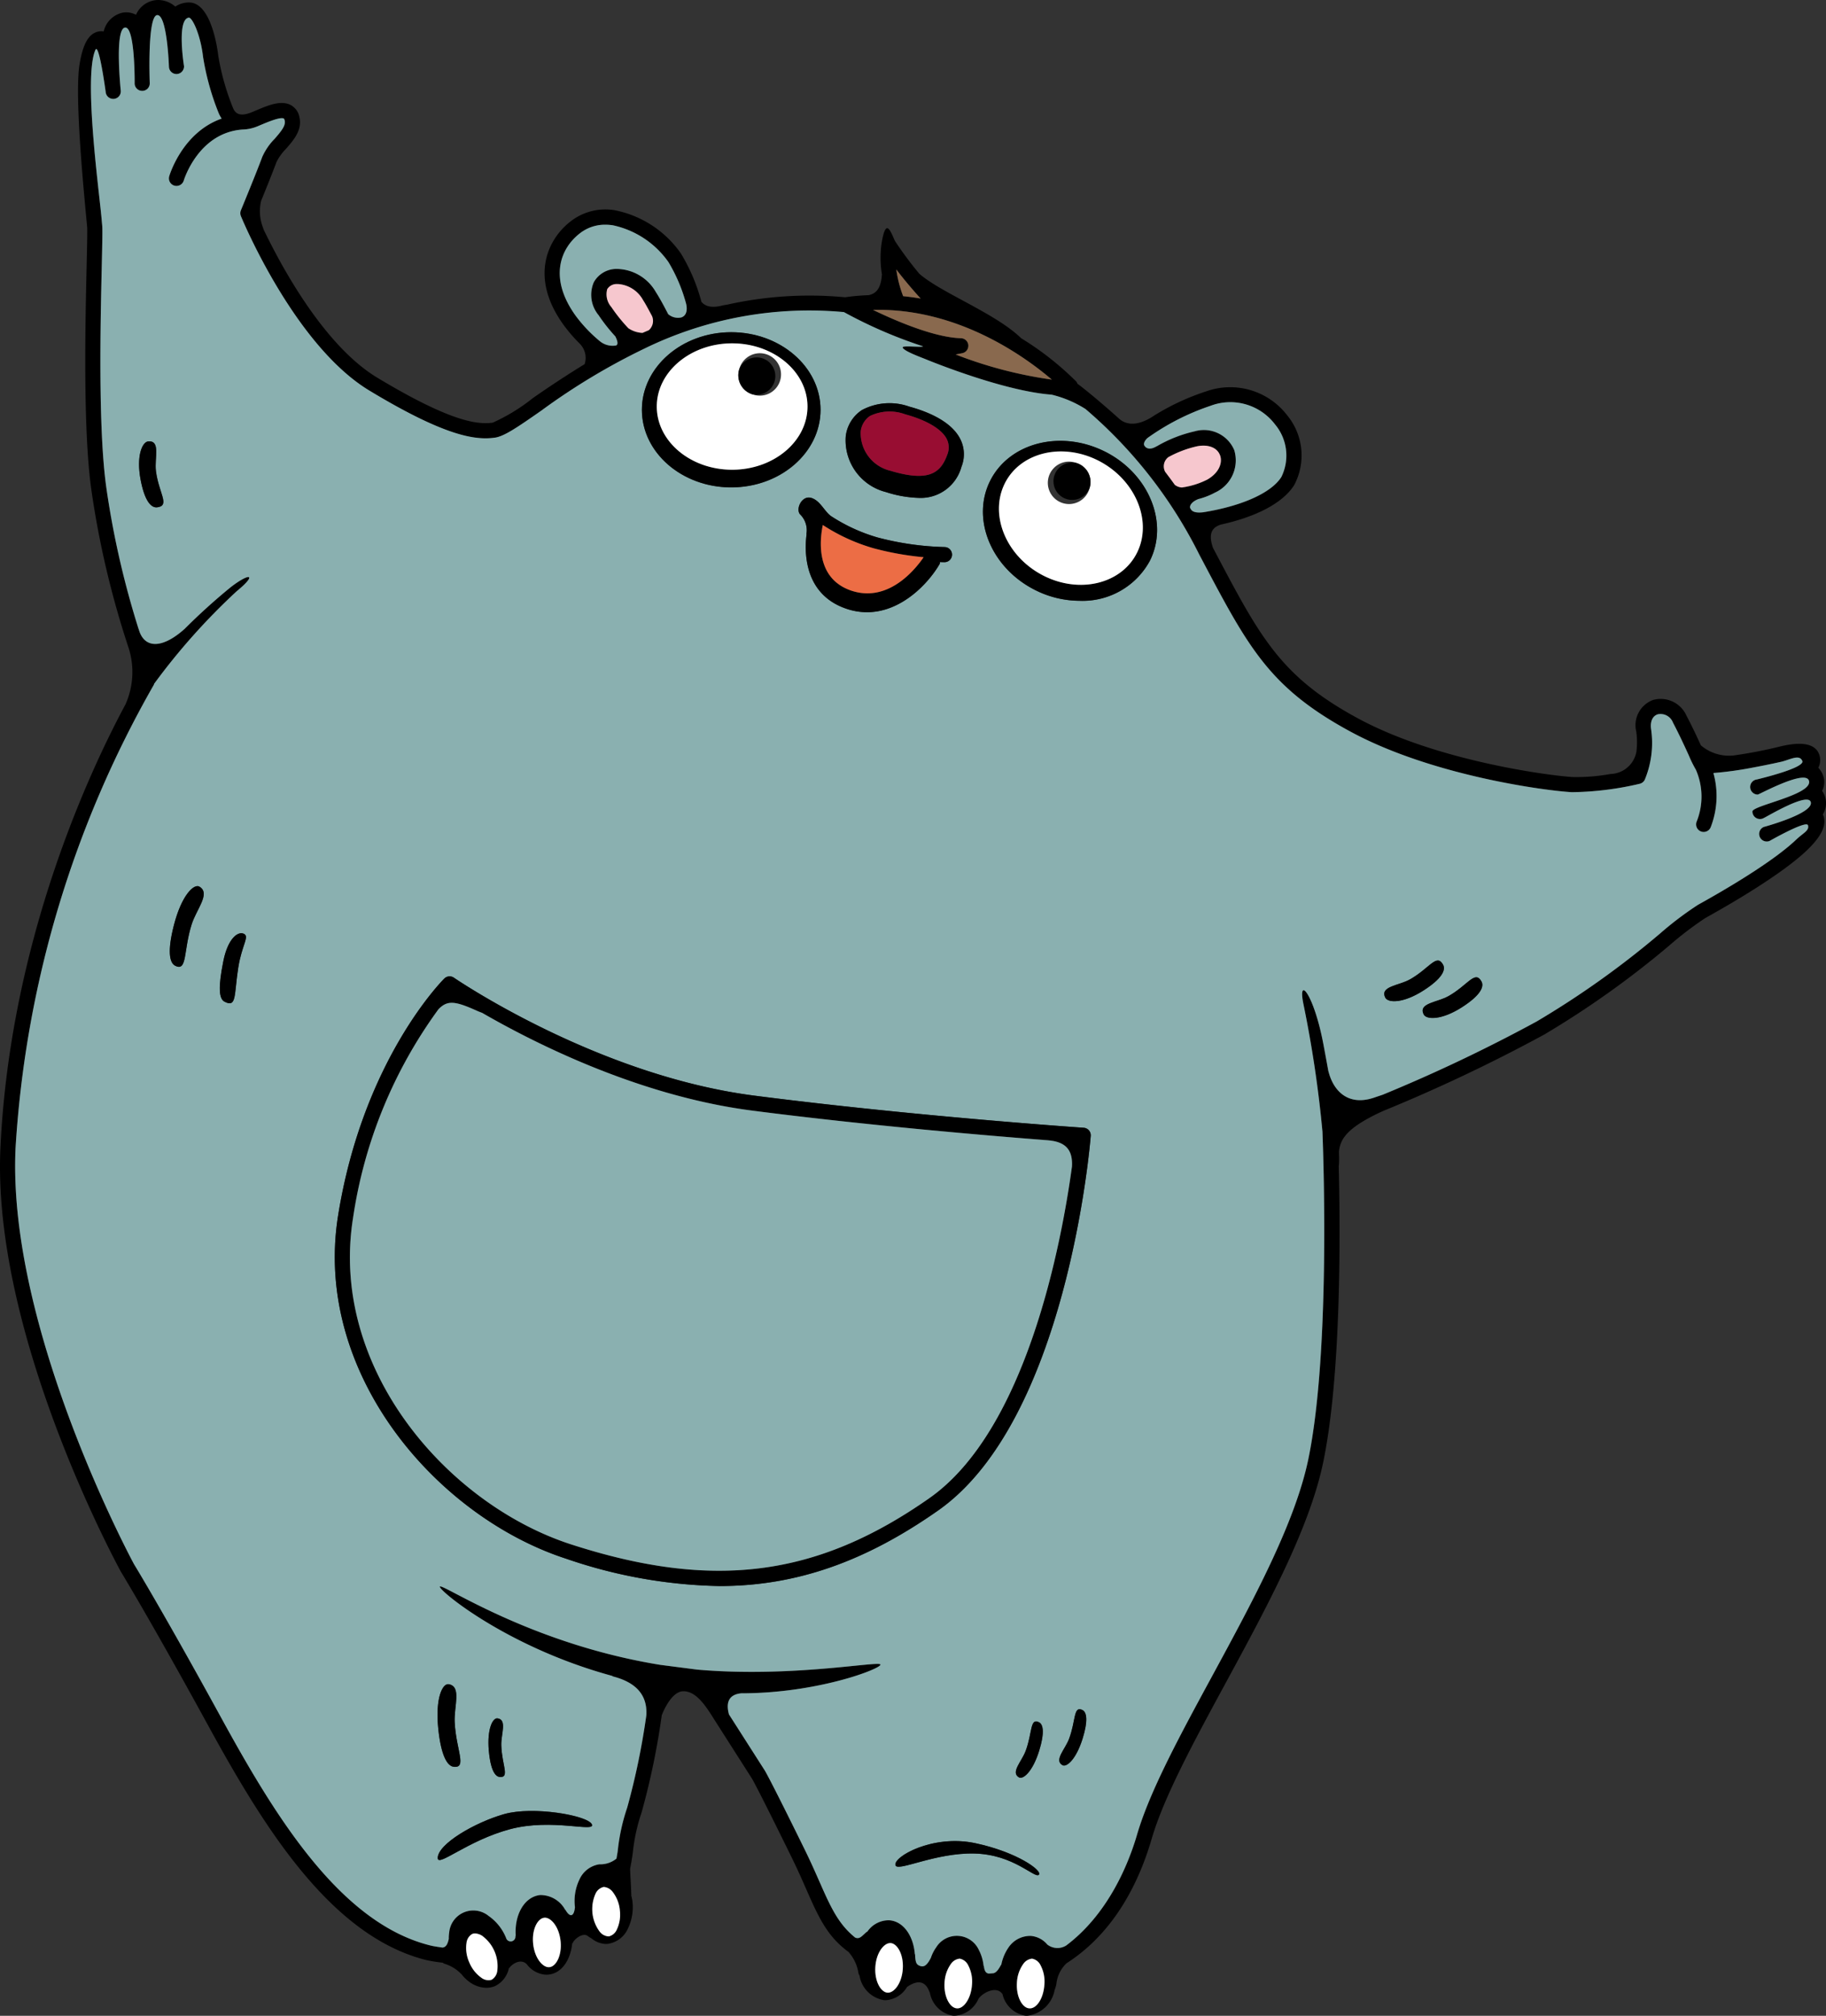 <svg xmlns="http://www.w3.org/2000/svg" xmlns:xlink="http://www.w3.org/1999/xlink" width="167.184" height="184.486" viewBox="0 0 167.184 184.486"><rect x="0" y="0" width="167.184" height="184.486" fill="#333333" stroke="none"/><defs><clipPath id="a"><rect width="167.184" height="184.486" fill="none"/></clipPath></defs><g clip-path="url(#a)"><path d="M166.892,74.542a1.959,1.959,0,0,0-.064-2.162,1.781,1.781,0,0,0,.182-1.047,2.047,2.047,0,0,0-.53-1.071,1.508,1.508,0,0,0-.086-1.542c-.527-.72-1.706-.839-3.6-.355a41.159,41.159,0,0,1-4.085.778,3.993,3.993,0,0,1-2.978-.925c-.368-.8-.821-1.772-1.331-2.737a2.581,2.581,0,0,0-3.05-1.42,2.457,2.457,0,0,0-1.539,2.885,7.118,7.118,0,0,1,.017,1.83,2.482,2.482,0,0,1-2.387,2.062,17.369,17.369,0,0,1-3.432.277c-1.776-.089-12.354-1.388-19.734-5.4-7-3.8-8.874-7.349-12.973-15.112l-.252-.479-.012-.024c-.018-.064-.024-.091-.045-.162-.373-1.242.091-1.691.766-1.924,3.03-.661,5.633-1.876,6.734-3.619a5.78,5.78,0,0,0-.654-6.4,6.568,6.568,0,0,0-7.416-2.173,21.624,21.624,0,0,0-5.117,2.445c-.024.013-.031.011-.057.026-1.267.714-2.232.588-2.884-.063,0,0-2.354-2.106-3.723-3.115a.663.663,0,0,0-.1-.193,27.4,27.4,0,0,0-5.043-3.964c-2.366-2.3-7.35-4.16-9.336-5.912a34.722,34.722,0,0,1-2.189-2.937c-.155-.249-.492-1.287-.774-1.222s-.459,1.208-.5,1.5a9.4,9.4,0,0,0,.044,2.711c0,.013,0,.019,0,.033-.077,1.122-.424,1.732-1.233,1.885a19.664,19.664,0,0,0-2.133.19l-.007,0a34.643,34.643,0,0,0-10.823.682,4.631,4.631,0,0,0-.528.1c-1.046.248-1.551-.059-1.8-.366A16.86,16.86,0,0,0,62.343,23.2a9.679,9.679,0,0,0-6.007-3.95,5.166,5.166,0,0,0-4.11,1.025c-2.2,1.716-3.687,5.214-.644,9.435a13.948,13.948,0,0,0,1.478,1.72l.011.017a1.836,1.836,0,0,1,.457,1.879c-1.781,1.091-3.425,2.19-4.745,3.111a17.061,17.061,0,0,1-3.67,2.245c-1.418.2-3.9-.1-10.573-4.118-4.911-2.963-8.827-10.27-10.424-13.6-.011-.036-.009-.055-.021-.093a4.115,4.115,0,0,1-.189-2.487c.479-1.174,1.125-2.776,1.4-3.537a4.719,4.719,0,0,1,.877-1.224c.714-.817,1.521-1.742,1.224-2.936A1.566,1.566,0,0,0,26.592,9.6c-.9-.45-2.09.059-3.142.505l-.383.16c-1.339.554-1.611-.095-1.754-.436a22.253,22.253,0,0,1-1.336-4.775c-.058-.5-.618-4.827-2.669-4.827h-.073a2.242,2.242,0,0,0-1.186.376A2.4,2.4,0,0,0,14.469,0a2.239,2.239,0,0,0-2.017,1.355,1.892,1.892,0,0,0-1.232-.195A2.292,2.292,0,0,0,9.494,2.874a1.37,1.37,0,0,0-.8.116C8,3.323,7.57,4.2,7.293,5.829c-.422,2.492.144,9.232.605,14.084l.081.866c.027.321-.006,1.685-.044,3.408-.122,5.266-.348,15.067.423,20.594a83.457,83.457,0,0,0,3.422,14.527,7.241,7.241,0,0,1-.3,5.175C8.317,70.365.946,85.958.041,105c-.807,16.941,10.536,37.946,11.038,38.863.026.043,2.71,4.432,7.949,14,5.073,9.262,11.222,19.33,20.008,21.524a14.2,14.2,0,0,0,1.6.249l-.1.04a3.587,3.587,0,0,1,1.694.985c.008.009.012.007.02.014a3.638,3.638,0,0,0,.806.767,2.679,2.679,0,0,0,1.472.48,2.043,2.043,0,0,0,.8-.157,2.357,2.357,0,0,0,1.277-1.7l.013.074c.162-.31,1-.953,1.593-.392.007.007.01,0,.016.012a2.361,2.361,0,0,0,1.789.967c.073,0,.146-.006.219-.012,1.211-.133,2.014-1.355,2.16-2.907l.033.077c.024-.315.912-1.077,1.389-.7a1.58,1.58,0,0,0,.306.195,2.255,2.255,0,0,0,1.328.533c.072,0,.143-.006.213-.012a2.39,2.39,0,0,0,1.822-1.385,4.543,4.543,0,0,0,.415-2.541,3.916,3.916,0,0,0-.1-.469c-.022-1.053-.107-1.979-.107-2.5.1-.487.18-.967.244-1.448a16.605,16.605,0,0,1,.8-3.666,68.081,68.081,0,0,0,1.849-8.9h0s.793-2.193,1.971-2.207,2.043,1.307,2.9,2.684l3.4,5.325c.02.033.541.917,3.606,7.159.552,1.123.988,2.113,1.376,3,1.121,2.553,1.92,4.282,3.841,5.683a3.743,3.743,0,0,1,.915,1.944.836.836,0,0,0,.1.227,2.7,2.7,0,0,0,2.247,2.246c.044,0,.085.006.129.006a2.436,2.436,0,0,0,1.972-1.207c.494-.348,1.533-.922,2.039.408.017.045.035.066.052.106a2.6,2.6,0,0,0,2.15,2.117c.043,0,.085,0,.129,0A2.572,2.572,0,0,0,89.6,182.9v.026c.245-.44,1.549-1.251,2.152-.468.012.015.019.012.031.025a2.585,2.585,0,0,0,2.133,2c.043,0,.084,0,.129,0a2.9,2.9,0,0,0,2.516-2.37,2.991,2.991,0,0,0,.155-.522,3.066,3.066,0,0,1,.928-1.91c3.536-2.258,6.25-6.082,7.8-11.387,1.12-3.842,3.858-8.889,6.757-14.232,3.792-6.989,7.714-14.219,8.962-20.3,1.623-7.9,1.563-20.637,1.41-27.009.006-.069.012-.125.017-.2.022-.34.016-.729,0-1.135.108-1.183.745-2.26,4.176-3.8l.01,0a148.993,148.993,0,0,0,14.6-6.93,84.529,84.529,0,0,0,11.514-8.2,31.114,31.114,0,0,1,3.255-2.476c2.491-1.382,7-4.017,9.261-6.163,1.213-1.153,1.741-2.108,1.612-2.92a1.361,1.361,0,0,0-.122-.389M105.052,40.1a21.777,21.777,0,0,1,5.768-2.949,5.137,5.137,0,0,1,5.913,1.688,4.442,4.442,0,0,1,.586,4.822c-.963,1.524-3.812,2.694-7.146,3.228-.709.084-.986-.068-1.11-.228-.028-.046-.057-.091-.085-.137-.089-.188.076-.571.708-.828l-.023,0a6.733,6.733,0,0,0,1.581-.607,3.242,3.242,0,0,0,1.763-3.886,3.02,3.02,0,0,0-3.618-1.723,12.21,12.21,0,0,0-3.46,1.36c-.015.009-.019,0-.035.012-.515.306-.815.236-1.014.068-.029-.033-.057-.066-.085-.1-.137-.191.011-.487.258-.718m3.157,4.52a1.134,1.134,0,0,1-.653-.246c-.276-.393-.578-.79-.878-1.187a1.059,1.059,0,0,1,.294-1.344,10,10,0,0,1,2.659-1c1.025-.184,1.818.138,2.073.836.232.633-.036,1.561-1.158,2.213a7.342,7.342,0,0,1-2.339.729M84.291,27.323c-.522-.092-1.056-.161-1.6-.217a10.766,10.766,0,0,1-.627-2.445c.566.755,1.348,1.693,2.226,2.661m-3.854,1.035c7.473,0,13.409,4.286,15.868,6.385a39.259,39.259,0,0,1-8.806-2.3l.6-.116a.692.692,0,0,0-.111-1.371c-2.4-.068-5.857-1.532-8.059-2.592.172,0,.342-.006.511-.006m-27.73.539c-2.464-3.418-1.422-6.132.373-7.53a3.714,3.714,0,0,1,2.346-.8,4.54,4.54,0,0,1,.7.054A8.366,8.366,0,0,1,61.2,23.982a14.858,14.858,0,0,1,1.612,3.794c.009.033.289,1.029-.434,1.273a1.374,1.374,0,0,1-1.2-.3c-.355-.682-.714-1.371-1.14-2.039a4.184,4.184,0,0,0-3.608-2.1,2.377,2.377,0,0,0-2.065,1.221,2.91,2.91,0,0,0,.438,3.011,16.123,16.123,0,0,0,1.534,1.944c.177.351.3.732.068.83a1.839,1.839,0,0,1-1.5-.408A13.277,13.277,0,0,1,52.707,28.9m6.7,1.323c-.193.082-.387.163-.574.246a2.484,2.484,0,0,1-1.3-.426,15.41,15.41,0,0,1-1.559-1.947,1.768,1.768,0,0,1-.369-1.629,1.015,1.015,0,0,1,.9-.468h.082a2.836,2.836,0,0,1,2.294,1.462c.3.476.556.974.824,1.469A1.127,1.127,0,0,1,59.4,30.22M45.535,180.357a1.086,1.086,0,0,1-.521.829,1.064,1.064,0,0,1-.958-.2,3.22,3.22,0,0,1-1.093-1.405,3.183,3.183,0,0,1-.249-1.758,1.089,1.089,0,0,1,.521-.826.644.644,0,0,1,.262-.052,1.333,1.333,0,0,1,.7.249,3.444,3.444,0,0,1,1.343,3.16m4.779-.321c-.584.081-1.355-.79-1.5-2.121s.416-2.338,1.009-2.4a.481.481,0,0,1,.064-.006c.583,0,1.3.845,1.437,2.133.143,1.331-.417,2.332-1.01,2.395m6.167-3.453a1.078,1.078,0,0,1-.738.638,1.1,1.1,0,0,1-.859-.468,3.45,3.45,0,0,1-.369-3.414,1.081,1.081,0,0,1,.738-.639.545.545,0,0,1,.068-.006,1.142,1.142,0,0,1,.791.471,3.213,3.213,0,0,1,.64,1.659v0a3.186,3.186,0,0,1-.27,1.757m26.18,3.6c-.084,1.337-.807,2.227-1.4,2.191s-1.2-1.012-1.116-2.352c.082-1.309.778-2.191,1.367-2.191h.036c.6.038,1.2,1.012,1.116,2.352M87.6,183.8c-.6-.038-1.2-1.012-1.116-2.352a3.187,3.187,0,0,1,.566-1.686,1.112,1.112,0,0,1,.8-.505h.039a1.089,1.089,0,0,1,.769.609A3.2,3.2,0,0,1,89,181.61c-.084,1.336-.807,2.267-1.4,2.191m6.626,0c-.6-.038-1.2-1.012-1.116-2.352a3.2,3.2,0,0,1,.566-1.686,1.112,1.112,0,0,1,.8-.505h.039a1.089,1.089,0,0,1,.768.609,3.2,3.2,0,0,1,.349,1.743c-.084,1.336-.759,2.267-1.4,2.191M161.494,75.679a.693.693,0,0,0,.263,1.334.685.685,0,0,0,.262-.052s3.369-1.92,3.513-1.435-.424.691-1.085,1.319c-2.145,2.043-6.546,4.61-8.979,5.958a30.677,30.677,0,0,0-3.458,2.614,81.857,81.857,0,0,1-11.326,8.071,145.224,145.224,0,0,1-14.087,6.7c-.271.09-.539.18-.779.262-2.366.808-3.752-.577-4.2-2.449l.029.184c-.154-.858-.313-1.722-.486-2.638-.872-4.6-2.377-6.339-1.822-3.645a106.837,106.837,0,0,1,1.745,11.672c.128,3.345.663,20.447-1.282,29.915-1.206,5.874-5.079,13.012-8.822,19.915-2.935,5.409-5.706,10.52-6.87,14.5-.789,2.708-2.653,7.264-6.481,10.145a1.512,1.512,0,0,1-1.735-.082,2.212,2.212,0,0,0-1.519-.792,2.4,2.4,0,0,0-2.031,1.052,4.244,4.244,0,0,0-.665,1.589c-.019.03-.033.02-.053.059-.276.521-.474.666-.659.715-.143.012-.285.026-.432.034-.208-.026-.411-.165-.452-.749l-.017.107a4.039,4.039,0,0,0-.435-1.509,2.221,2.221,0,0,0-3.914-.246,3.566,3.566,0,0,0-.485.957c-.357.691-.63.866-.991.739s-.421-.36-.458-1.091l-.017.037c-.128-1.709-1.054-3.042-2.357-3.124a2.372,2.372,0,0,0-1.992,1.039c-.033.02-.036,0-.082.043-.427.362-.61.67-1.028.507-1.481-1.186-2.192-2.662-3.194-4.941-.4-.9-.839-1.913-1.4-3.056-3.153-6.421-3.65-7.238-3.676-7.281l-3.289-5.148c-.234-.845-.205-1.809,1.127-1.935,7.019,0,12.864-2.273,12.74-2.635s-8.145,1.228-16.789.466l-3.371-.434c-11.933-1.933-19.935-7.47-20.175-7.167-.214.268,6.126,5.573,15.861,8.2l-.122,0c1.947.477,3.289,1.513,3.16,3.589a65.874,65.874,0,0,1-1.751,8.446,17.94,17.94,0,0,0-.864,3.948c-.032.241-.081.477-.117.714a2.336,2.336,0,0,1-1.566.522,2.391,2.391,0,0,0-1.822,1.386,4.534,4.534,0,0,0-.415,2.538c-.1.949-.49.919-.881.223v.04a2.584,2.584,0,0,0-2.31-1.373c-1.421.156-2.36,1.774-2.231,3.719-.006.026-.029.011-.028.054a.436.436,0,0,1-.855.151,4.515,4.515,0,0,0-1.6-2.013,2.217,2.217,0,0,0-3.61,1.532,3.246,3.246,0,0,0-.037.583c0,.012-.006.012-.009.025-.113.535-.3.724-.564.757-.381-.058-.761-.1-1.143-.2-8.243-2.062-14.2-11.843-19.128-20.848-5.258-9.6-7.956-14.014-7.966-14.027-.116-.214-11.64-21.546-10.853-38.1A97.249,97.249,0,0,1,14.1,62.65c.012-.017,0-.039.007-.058A59.172,59.172,0,0,1,21.685,54.1c1.9-1.558,1.212-1.732-.577-.346a56.568,56.568,0,0,0-4.2,3.8l-.029.025c-2.049,1.826-3.689,1.793-4.178,0l0,.036A80.863,80.863,0,0,1,9.73,44.592c-.757-5.42-.532-15.147-.41-20.372.049-2.135.07-3.176.039-3.555l-.082-.882C9.015,17.031,7.66,6.975,8.735,4.57c.327-.732.94,3.852.94,3.852a.691.691,0,0,0,.689.636.367.367,0,0,0,.057,0,.693.693,0,0,0,.635-.747s-.583-5.589.371-5.776.9,5.141.9,5.141a.693.693,0,0,0,.691.649.232.232,0,0,0,.044,0,.691.691,0,0,0,.647-.733s-.237-6.128.68-6.2,1.079,4.727,1.079,4.727a.692.692,0,0,0,.692.666h.027a.7.7,0,0,0,.666-.719s-.7-4.329.449-4.443,0,0,0,0c.3,0,1.054,1.5,1.295,3.6a23.627,23.627,0,0,0,1.436,5.158,3.03,3.03,0,0,0,.266.482c-3.566,1.247-4.749,5.085-4.8,5.273a.692.692,0,1,0,1.328.389c.014-.043,1.336-4.378,5.383-4.659l0,0a3.787,3.787,0,0,0,1.381-.3l.4-.168c.579-.244,1.66-.69,1.983-.541.046.024.076.122.089.176.115.457-.291.966-.923,1.689a5.6,5.6,0,0,0-1.134,1.661c-.458,1.261-1.951,4.876-1.951,4.876a.7.7,0,0,0,0,.53c.2.481,4.955,11.86,11.769,15.972,7,4.227,9.729,4.546,11.478,4.308.846-.117,2.048-.934,4.273-2.484a59.99,59.99,0,0,1,9.494-5.7,34.386,34.386,0,0,1,18.2-3.308A42.074,42.074,0,0,0,84.521,31.7c-.129.111-1.852-.094-1.87.085-.031.3,1.779.957,2.062,1.076.331.134,7.132,2.93,11.572,3.26a10.3,10.3,0,0,1,3.1,1.311,42.3,42.3,0,0,1,10.439,13.344l.253.476c4.233,8.018,6.166,11.678,13.537,15.683,7.571,4.112,18.119,5.454,20.325,5.565a28.448,28.448,0,0,0,6.195-.768.688.688,0,0,0,.472-.379,8.777,8.777,0,0,0,.578-4.608c-.1-.7.12-1.212.6-1.37a1.213,1.213,0,0,1,1.394.756c.563,1.063,1.075,2.178,1.451,3a10.8,10.8,0,0,0,.648,1.313,6.136,6.136,0,0,1,.073,4.745.692.692,0,0,0,.38.9.675.675,0,0,0,.261.051.693.693,0,0,0,.642-.43,7.839,7.839,0,0,0,.25-4.964,32.654,32.654,0,0,0,3.7-.514c1.4-.26,2.535-.52,2.562-.527.8-.2,1.624-.692,1.877-.061s-3.836,1.613-4.169,1.694a.692.692,0,0,0,.088,1.379c.136,0,4.553-2.436,4.705-1.193s-5.192,2.2-5.192,2.741a.694.694,0,0,0,.693.693.687.687,0,0,0,.369-.106c.34-.154,4.134-2.44,4.29-1.407s-4.3,2.233-4.3,2.233" transform="translate(0 0)"/><path d="M109.351,42.486c.2.167.5.237,1.014-.068.016-.01.02,0,.035-.012a12.221,12.221,0,0,1,3.46-1.36,3.019,3.019,0,0,1,3.618,1.723,3.241,3.241,0,0,1-1.763,3.885,6.65,6.65,0,0,1-1.581.607l.023,0c-.632.257-.8.64-.707.828l.084.137c.124.16.4.312,1.11.227,3.335-.533,6.183-1.7,7.146-3.228a4.44,4.44,0,0,0-.586-4.821,5.137,5.137,0,0,0-5.912-1.689,21.779,21.779,0,0,0-5.768,2.95c-.248.231-.4.527-.259.718.029.034.058.066.085.1" transform="translate(-4.472 -1.573)" fill="#8ab0b0"/><path d="M116.254,43.413c-.256-.7-1.048-1.02-2.074-.836a9.981,9.981,0,0,0-2.659,1,1.056,1.056,0,0,0-.293,1.343c.3.4.6.794.877,1.188a1.146,1.146,0,0,0,.653.246,7.334,7.334,0,0,0,2.339-.729c1.122-.652,1.39-1.581,1.159-2.213" transform="translate(-4.548 -1.741)" fill="#f6c7ce"/><path d="M87.795,28.375c-.878-.969-1.66-1.907-2.226-2.661a10.766,10.766,0,0,0,.627,2.445c.543.056,1.077.125,1.6.217" transform="translate(-3.504 -1.053)" fill="#89694e"/><path d="M92.068,32.8a.688.688,0,0,1-.56.736l-.6.117a39.259,39.259,0,0,0,8.806,2.3c-2.458-2.1-8.395-6.385-15.868-6.385-.169,0-.34,0-.511,0C85.541,30.634,89,32.1,91.4,32.165a.694.694,0,0,1,.671.636" transform="translate(-3.412 -1.211)" fill="#89694e"/><path d="M57.089,32.088a1.84,1.84,0,0,0,1.506.408c.233-.1.108-.479-.069-.83a16.019,16.019,0,0,1-1.534-1.944,2.908,2.908,0,0,1-.438-3.011,2.376,2.376,0,0,1,2.064-1.22,4.182,4.182,0,0,1,3.608,2.1c.427.667.785,1.358,1.141,2.039a1.373,1.373,0,0,0,1.2.3c.723-.244.443-1.24.434-1.273a14.873,14.873,0,0,0-1.612-3.794,8.361,8.361,0,0,0-5.077-3.365,4.416,4.416,0,0,0-.7-.055,3.717,3.717,0,0,0-2.347.8c-1.8,1.4-2.837,4.112-.373,7.53a13.243,13.243,0,0,0,2.194,2.314" transform="translate(-2.188 -0.878)" fill="#8ab0b0"/><path d="M58.948,27.105h-.082a1.012,1.012,0,0,0-.9.468,1.76,1.76,0,0,0,.369,1.628A15.257,15.257,0,0,0,59.9,31.149a2.484,2.484,0,0,0,1.3.426c.187-.082.383-.164.574-.246a1.13,1.13,0,0,0,.292-1.295c-.269-.494-.52-.993-.825-1.469a2.835,2.835,0,0,0-2.294-1.461" transform="translate(-2.37 -1.11)" fill="#f6c7ce"/><path d="M46.014,184.751a1.339,1.339,0,0,0-.7-.249.643.643,0,0,0-.261.052,1.086,1.086,0,0,0-.521.826,3.174,3.174,0,0,0,.249,1.758,3.226,3.226,0,0,0,1.092,1.405,1.065,1.065,0,0,0,.958.2,1.081,1.081,0,0,0,.521-.829,3.441,3.441,0,0,0-1.342-3.16" transform="translate(-1.822 -7.555)" fill="#fff"/><path d="M51.97,183a.453.453,0,0,0-.063.006c-.593.061-1.153,1.063-1.01,2.4s.916,2.2,1.5,2.121c.593-.062,1.153-1.064,1.009-2.395-.139-1.288-.854-2.132-1.437-2.132" transform="translate(-2.083 -7.493)" fill="#fff"/><path d="M59.066,182.2a3.213,3.213,0,0,0-.64-1.658,1.142,1.142,0,0,0-.791-.471.543.543,0,0,0-.068,0,1.081,1.081,0,0,0-.738.639,3.452,3.452,0,0,0,.369,3.415,1.1,1.1,0,0,0,.859.468,1.085,1.085,0,0,0,.738-.639,3.2,3.2,0,0,0,.27-1.756Z" transform="translate(-2.315 -7.373)" fill="#fff"/><path d="M84.966,185.422h-.036c-.589,0-1.284.882-1.367,2.191-.083,1.34.521,2.314,1.116,2.352s1.319-.855,1.4-2.191-.521-2.314-1.116-2.352" transform="translate(-3.421 -7.593)" fill="#fff"/><path d="M91.576,186.912h-.039a1.112,1.112,0,0,0-.8.506,3.18,3.18,0,0,0-.565,1.685c-.084,1.34.521,2.313,1.115,2.352.6.076,1.32-.855,1.4-2.191a3.19,3.19,0,0,0-.349-1.743,1.089,1.089,0,0,0-.768-.609" transform="translate(-3.692 -7.653)" fill="#fff"/><path d="M98.486,186.912h-.039a1.112,1.112,0,0,0-.8.506,3.18,3.18,0,0,0-.565,1.685c-.084,1.34.521,2.313,1.115,2.352.644.076,1.32-.855,1.4-2.191a3.19,3.19,0,0,0-.349-1.743,1.087,1.087,0,0,0-.768-.609" transform="translate(-3.975 -7.653)" fill="#fff"/><path d="M161.566,74.912a.686.686,0,0,1-.369.105.693.693,0,0,1-.693-.692c0-.54,5.346-1.5,5.193-2.741s-4.57,1.193-4.706,1.193a.693.693,0,0,1-.087-1.38c.332-.081,4.422-1.063,4.168-1.694s-1.081-.141-1.877.062c-.027.007-1.163.266-2.562.526a32.668,32.668,0,0,1-3.7.515,7.836,7.836,0,0,1-.25,4.963.692.692,0,0,1-.642.431.677.677,0,0,1-.261-.052.692.692,0,0,1-.38-.9,6.133,6.133,0,0,0-.073-4.744,10.85,10.85,0,0,1-.648-1.314c-.376-.82-.888-1.934-1.45-3a1.214,1.214,0,0,0-1.4-.755c-.478.157-.7.668-.6,1.37a8.758,8.758,0,0,1-.578,4.607.686.686,0,0,1-.472.379,28.428,28.428,0,0,1-6.195.769c-2.206-.111-12.754-1.453-20.325-5.566-7.371-4-9.3-7.666-13.537-15.682l-.252-.477A42.329,42.329,0,0,0,99.442,37.49a10.322,10.322,0,0,0-3.1-1.312c-4.441-.329-11.242-3.125-11.573-3.26-.283-.119-2.093-.773-2.062-1.076.018-.178,1.742.027,1.87-.084a42.19,42.19,0,0,1-7.251-3.137,34.367,34.367,0,0,0-18.2,3.308,59.992,59.992,0,0,0-9.494,5.7C47.409,39.18,46.207,40,45.361,40.113c-1.749.238-4.478-.081-11.478-4.307C27.07,31.693,22.314,20.315,22.115,19.834a.7.7,0,0,1,0-.53s1.492-3.616,1.951-4.876A5.581,5.581,0,0,1,25.2,12.766c.631-.722,1.037-1.23.923-1.688-.014-.055-.044-.152-.09-.176-.323-.149-1.4.3-1.983.542l-.4.168a3.807,3.807,0,0,1-1.381.3l0,0c-4.048.282-5.37,4.617-5.383,4.66a.693.693,0,0,1-.665.5.741.741,0,0,1-.2-.027.694.694,0,0,1-.468-.861c.056-.187,1.239-4.025,4.8-5.272a3.035,3.035,0,0,1-.266-.483,23.671,23.671,0,0,1-1.436-5.157c-.241-2.095-.99-3.6-1.295-3.6,0,0,1.148-.115,0,0s-.45,4.442-.45,4.442a.7.7,0,0,1-.666.72H16.22a.692.692,0,0,1-.692-.666s-.161-4.8-1.079-4.727-.68,6.2-.68,6.2a.691.691,0,0,1-.646.734.248.248,0,0,1-.045,0,.693.693,0,0,1-.691-.649s.053-5.329-.9-5.141-.371,5.777-.371,5.777a.691.691,0,0,1-.634.746.386.386,0,0,1-.058,0,.691.691,0,0,1-.689-.636S9.121,3.9,8.794,4.629c-1.075,2.405.28,12.461.543,15.213l.081.882c.032.379.01,1.42-.039,3.555-.122,5.225-.346,14.952.41,20.372a80.867,80.867,0,0,0,2.975,13.022l-.006-.036c.489,1.793,2.128,1.825,4.178,0l.029-.025a56.347,56.347,0,0,1,4.2-3.8c1.789-1.386,2.482-1.212.576.346a59.173,59.173,0,0,0-7.576,8.491c-.01.018,0,.04-.007.058A97.243,97.243,0,0,0,1.483,105.122C.7,121.68,12.22,143.012,12.336,143.226c.01.013,2.708,4.426,7.966,14.026,4.932,9.006,10.885,18.787,19.128,20.849.383.095.762.14,1.143.2.268-.033.451-.222.564-.758,0-.012.007-.012.01-.024a3.241,3.241,0,0,1,.036-.583,2.217,2.217,0,0,1,3.61-1.532,4.5,4.5,0,0,1,1.6,2.013.436.436,0,0,0,.855-.152c0-.042.022-.028.028-.053-.129-1.946.809-3.563,2.231-3.719a2.583,2.583,0,0,1,2.31,1.372v-.039c.391.7.785.726.881-.223a4.537,4.537,0,0,1,.415-2.539,2.39,2.39,0,0,1,1.822-1.385,2.341,2.341,0,0,0,1.566-.522c.036-.238.085-.475.117-.715a17.945,17.945,0,0,1,.864-3.947,65.874,65.874,0,0,0,1.752-8.447c.128-2.075-1.214-3.112-3.161-3.588l.122,0c-9.734-2.623-16.074-7.929-15.861-8.2.24-.3,8.242,5.233,20.175,7.166l3.372.435c8.644.761,16.668-.829,16.789-.466s-5.722,2.635-12.741,2.635c-1.332.127-1.361,1.09-1.127,1.935l3.29,5.148c.025.043.522.86,3.675,7.281.56,1.142,1,2.154,1.4,3.055,1,2.279,1.713,3.755,3.194,4.941.419.164.6-.145,1.028-.507.046-.038.05-.022.082-.043a2.374,2.374,0,0,1,1.992-1.038c1.3.081,2.23,1.415,2.357,3.123l.017-.036c.037.732.085.961.458,1.091s.634-.049.991-.739a3.551,3.551,0,0,1,.485-.957,2.221,2.221,0,0,1,3.914.246,4.029,4.029,0,0,1,.435,1.509l.017-.107c.04.583.244.722.452.749.147-.009.289-.022.433-.034.185-.05.383-.195.658-.715.02-.038.034-.03.053-.059a4.219,4.219,0,0,1,.666-1.588,2.4,2.4,0,0,1,2.03-1.052,2.212,2.212,0,0,1,1.519.791,1.512,1.512,0,0,0,1.735.083c3.829-2.881,5.692-7.436,6.481-10.145,1.163-3.983,3.936-9.095,6.87-14.5,3.744-6.9,7.616-14.041,8.822-19.915,1.945-9.469,1.41-26.571,1.283-29.916A106.807,106.807,0,0,0,119.4,91.963c-.555-2.694.95-.951,1.822,3.644.174.917.332,1.781.486,2.638l-.029-.183c.451,1.872,1.837,3.257,4.2,2.449.24-.082.508-.172.779-.263a145,145,0,0,0,14.087-6.7,81.695,81.695,0,0,0,11.326-8.071,30.638,30.638,0,0,1,3.458-2.613c2.432-1.347,6.833-3.915,8.98-5.958.661-.627,1.228-.833,1.084-1.319s-3.513,1.435-3.513,1.435a.68.68,0,0,1-.262.051.692.692,0,0,1-.263-1.333s4.459-1.2,4.3-2.233-3.948,1.253-4.29,1.407M14.456,46.487c-.567.072-1.149-.588-1.515-2.491-.427-2.224.147-3.5.7-3.543,1.151-.09.55,1.536.7,2.707.255,2.033,1.322,3.174.121,3.326m3.151,38.171c-.768,2.424-.391,4.359-1.514,3.783-.529-.272-.717-1.37-.11-3.719.709-2.745,1.831-3.81,2.333-3.516,1.049.614-.267,2.054-.709,3.452m4.265,3.962c-.393,2.514-.13,3.691-1.253,3.116-.529-.272-.587-1.34-.111-3.719.406-2.03,1.3-2.727,1.844-2.51.6.24-.146.989-.48,3.113M77.5,39.955h0a3.341,3.341,0,0,1,1.472-2.365,5.384,5.384,0,0,1,4.347-.316c1.659.45,3.81,1.326,4.647,2.934a3.087,3.087,0,0,1,.126,2.567,3.861,3.861,0,0,1-3.925,2.849,10.647,10.647,0,0,1-2.988-.53,4.886,4.886,0,0,1-3.68-5.139M76.123,47.28a15.809,15.809,0,0,0,4.271,1.967,26.492,26.492,0,0,0,6.138.881.693.693,0,0,1,0,1.386c-.025,0-.188,0-.416-.011-.015.058.009.116-.022.17-.983,1.707-3.46,4.418-6.656,4.418a5.857,5.857,0,0,1-1.967-.346c-3.384-1.19-3.868-4.419-3.56-6.815l-.021.023a2.033,2.033,0,0,0-.586-1.825c-.413-.5.174-1.749,1.021-1.5.814.235,1.173,1.178,1.8,1.656M67.007,30.47c4.509,0,8.178,3.183,8.178,7.1s-3.668,7.1-8.178,7.1-8.177-3.184-8.177-7.1,3.668-7.1,8.177-7.1M54.243,167.009c.4.808-3.637-.577-7.5.462s-6.592,3.481-6.6,2.644c-.015-1.288,3.426-3.279,6.081-4.03s7.62.115,8.023.924m-8.633-9.684c.9.127.316,1.425.345,2.464.051,1.8.8,2.978-.145,2.9-.444-.038-.848-.712-1-2.423-.172-2,.364-3,.8-2.939M41.145,154.2c1.2.208.469,2.018.544,3.481.13,2.541,1.16,4.22-.093,4.074-.592-.069-1.152-1.031-1.406-3.444-.3-2.82.381-4.211.955-4.111m54.023,17.442c-.389.346-2.294-1.862-5.888-1.948s-7.014,1.688-7.229,1.082c-.269-.752,3.377-2.857,7.272-2.034s6.235,2.554,5.844,2.9M95.2,160.3c-.595,1.915-1.469,2.639-1.845,2.422-.784-.456.246-1.44.611-2.412.633-1.689.387-3.058,1.228-2.628.4.2.516.979.007,2.618m3.98-1.117c-.6,1.915-1.469,2.64-1.845,2.422-.784-.456.246-1.44.61-2.412.634-1.689.387-3.058,1.228-2.628.4.2.517.979.008,2.618M85.955,138.3c-6.639,4.657-12.958,6.916-20.02,6.916a45.516,45.516,0,0,1-14.013-2.494C40.059,138.88,28.694,125.776,31.016,111.3c2.262-14.087,9.416-21.375,9.719-21.678a.69.69,0,0,1,.884-.082c.129.089,13.061,8.935,27.506,10.793,14.6,1.881,30.006,2.931,30.158,2.941a.69.69,0,0,1,.644.747c-.084,1.058-2.238,26.049-13.972,34.279m19.387-86.921a7,7,0,0,1-6.429,3.669,9.109,9.109,0,0,1-4.058-.973c-4.034-2.015-5.893-6.505-4.144-10s6.456-4.7,10.488-2.693,5.891,6.5,4.142,10m21.55,39.98c-.515-1.033,1.218-1.086,2.249-1.661,1.79-1,2.447-2.414,3.038-1.359.279.5-.114,1.286-1.742,2.339-1.9,1.23-3.3,1.176-3.546.681m7.062.855c-1.9,1.23-3.3,1.177-3.546.681-.515-1.032,1.218-1.086,2.249-1.66,1.79-1,2.446-2.415,3.037-1.359.279.5-.114,1.285-1.741,2.338" transform="translate(-0.059 -0.059)" fill="#8ab0b0"/><path d="M77.386,47.509c-.847-.245-1.434,1.005-1.021,1.5a2.03,2.03,0,0,1,.587,1.825l.021-.023c-.308,2.4.176,5.625,3.559,6.815a5.857,5.857,0,0,0,1.967.346c3.2,0,5.673-2.711,6.657-4.418.031-.054.007-.112.022-.17.228.008.391.011.416.011a.693.693,0,0,0,0-1.386,26.492,26.492,0,0,1-6.138-.881,15.8,15.8,0,0,1-4.271-1.967c-.625-.479-.984-1.421-1.8-1.656m1.071,2.485A17.1,17.1,0,0,0,83.1,52.121a27.4,27.4,0,0,0,4.584.82c-.787,1.144-3.27,4.224-6.683,3.038-3.178-1.119-2.846-4.531-2.547-5.985" transform="translate(-3.121 -1.944)"/><path d="M81.091,56.086c3.412,1.185,5.9-1.894,6.683-3.038a27.4,27.4,0,0,1-4.584-.82A17.1,17.1,0,0,1,78.544,50.1c-.3,1.455-.631,4.867,2.547,5.985" transform="translate(-3.209 -2.051)" fill="#ec6d45"/><path d="M69.457,45.9c4.509,0,8.178-3.184,8.178-7.1s-3.668-7.1-8.178-7.1-8.177,3.184-8.177,7.1,3.668,7.1,8.177,7.1m.081-13.18c3.8,0,6.9,2.594,6.9,5.784s-3.1,5.784-6.9,5.784-6.9-2.594-6.9-5.784,3.094-5.784,6.9-5.784" transform="translate(-2.509 -1.298)"/><path d="M69.6,44.333c3.8,0,6.9-2.594,6.9-5.784s-3.1-5.784-6.9-5.784-6.9,2.593-6.9,5.784,3.094,5.784,6.9,5.784m.654-9.2a1.941,1.941,0,1,1,1.17,2.284,1.822,1.822,0,0,1-1.17-2.284" transform="translate(-2.567 -1.342)" fill="#fff"/><path d="M41.79,177.134c.01.836,2.733-1.605,6.6-2.645s7.908.346,7.5-.461-5.368-1.674-8.023-.924-6.1,2.742-6.081,4.03" transform="translate(-1.711 -7.076)"/><path d="M71.738,37.477a1.711,1.711,0,1,0-1.17-2.285,1.823,1.823,0,0,0,1.17,2.285" transform="translate(-2.885 -1.399)"/><path d="M100.532,107.027c-.152-.011-15.561-1.061-30.158-2.941C55.931,102.227,43,93.382,42.868,93.293a.689.689,0,0,0-.883.082c-.3.3-7.458,7.592-9.719,21.678-2.324,14.479,9.042,27.583,20.9,31.422a45.517,45.517,0,0,0,14.014,2.494c7.062,0,13.381-2.26,20.019-6.916,11.734-8.231,13.888-33.222,13.973-34.279a.7.7,0,0,0-.165-.509.69.69,0,0,0-.48-.238m-14.124,33.89c-10.292,7.219-19.8,8.447-32.81,4.237-11.32-3.661-22.171-16.126-19.964-29.88a42.959,42.959,0,0,1,7.824-19.1c.794-.809,1.456-.788,3.47.124.2.088.359.147.529.213,4.863,2.808,14.4,7.615,24.741,8.946,10.678,1.375,21.767,2.306,27.056,2.712,1.58.127,2.29.837,2.2,2.4-.939,6.886-4.127,24.085-13.047,30.343" transform="translate(-1.309 -3.815)"/><path d="M97.313,108.278c-5.289-.408-16.377-1.337-27.056-2.713-10.338-1.331-19.877-6.138-24.741-8.946-.171-.066-.333-.125-.529-.213-2.014-.911-2.675-.932-3.47-.124a42.972,42.972,0,0,0-7.823,19.1c-2.209,13.754,8.643,26.219,19.963,29.88,13.01,4.21,22.52,2.982,32.81-4.237,8.92-6.258,12.108-23.457,13.048-30.343.088-1.563-.621-2.275-2.2-2.4" transform="translate(-1.368 -3.919)" fill="#8ab0b0"/><path d="M104.982,43.039c-4.031-2.009-8.738-.807-10.487,2.693s.11,7.989,4.144,10a9.106,9.106,0,0,0,4.057.972,7,7,0,0,0,6.429-3.668c1.747-3.5-.111-7.986-4.143-10m2.985,9.229c-1.405,2.888-5.271,3.839-8.621,2.121s-4.934-5.479-3.53-8.375,5.276-3.836,8.623-2.119,4.932,5.479,3.528,8.373" transform="translate(-3.842 -1.723)"/><path d="M104.5,43.937c-3.347-1.718-7.219-.772-8.623,2.119s.179,6.652,3.53,8.375,7.216.766,8.621-2.121-.178-6.649-3.528-8.373m-.836,2.494a1.941,1.941,0,1,1-1.17-2.284,1.822,1.822,0,0,1,1.17,2.284" transform="translate(-3.905 -1.764)" fill="#fff"/><path d="M102.69,44.187a1.711,1.711,0,1,0,1.17,2.284,1.822,1.822,0,0,0-1.17-2.284" transform="translate(-4.102 -1.803)"/><path d="M84.42,46.611a10.647,10.647,0,0,0,2.988.53,3.859,3.859,0,0,0,3.924-2.849,3.083,3.083,0,0,0-.126-2.567c-.836-1.607-2.987-2.484-4.646-2.934a5.386,5.386,0,0,0-4.348.316,3.348,3.348,0,0,0-1.472,2.365h0a4.884,4.884,0,0,0,3.68,5.139m-2.311-5.543a1.976,1.976,0,0,1,.855-1.423A4.143,4.143,0,0,1,86.2,39.5c1.937.528,3.315,1.343,3.779,2.236a1.733,1.733,0,0,1,.055,1.459c-.612,1.688-1.7,2.518-5.211,1.464a3.531,3.531,0,0,1-2.711-3.591" transform="translate(-3.304 -1.576)"/><path d="M84.879,44.69c3.511,1.055,4.6.224,5.211-1.464a1.733,1.733,0,0,0-.055-1.459c-.463-.893-1.84-1.707-3.779-2.235a4.14,4.14,0,0,0-3.234.143,1.976,1.976,0,0,0-.855,1.423,3.531,3.531,0,0,0,2.711,3.591" transform="translate(-3.364 -1.609)" fill="#980d32"/><path d="M92.765,175.876c-3.9-.823-7.542,1.283-7.273,2.035.217.606,3.637-1.169,7.23-1.083s5.5,2.3,5.888,1.948-1.948-2.077-5.844-2.9" transform="translate(-3.5 -7.194)"/><path d="M18.92,84.61c-.5-.294-1.626.771-2.334,3.516-.606,2.35-.419,3.447.111,3.719,1.123.575.746-1.358,1.513-3.783.442-1.4,1.758-2.838.71-3.452" transform="translate(-0.664 -3.463)"/><path d="M41.841,164.832c.254,2.413.814,3.376,1.406,3.444,1.253.147.223-1.533.093-4.073-.075-1.464.654-3.273-.544-3.481-.574-.1-1.252,1.291-.955,4.111" transform="translate(-1.71 -6.581)"/><path d="M14.123,42.119c-.551.043-1.125,1.319-.7,3.543.366,1.9.949,2.563,1.515,2.491,1.2-.152.133-1.293-.121-3.326-.147-1.171.454-2.8-.7-2.707" transform="translate(-0.544 -1.724)"/><path d="M137.53,92.032c-.592-1.055-1.249.361-3.038,1.359-1.031.575-2.763.628-2.248,1.66.246.5,1.645.55,3.546-.681,1.627-1.053,2.02-1.84,1.741-2.338" transform="translate(-5.411 -3.753)"/><path d="M138.159,94.993c-1.031.575-2.764.628-2.249,1.661.247.495,1.645.549,3.546-.682,1.628-1.053,2.021-1.839,1.742-2.338-.592-1.055-1.249.361-3.038,1.359" transform="translate(-5.561 -3.819)"/><path d="M47.66,169.342c.941.081.2-1.093.145-2.9-.03-1.039.551-2.338-.345-2.464-.431-.061-.967.94-.8,2.939.148,1.71.551,2.383,1,2.422" transform="translate(-1.909 -6.714)"/><path d="M99.1,164.351c-.84-.43-.595.939-1.228,2.628-.364.972-1.394,1.956-.611,2.412.376.219,1.251-.506,1.847-2.422.508-1.639.388-2.415-.009-2.618" transform="translate(-3.971 -6.726)"/><path d="M103.249,163.186c-.84-.43-.595.939-1.228,2.628-.364.972-1.394,1.956-.611,2.412.376.219,1.251-.506,1.846-2.422.508-1.639.389-2.415-.008-2.618" transform="translate(-4.141 -6.679)"/><path d="M23.151,89.094c-.542-.217-1.439.48-1.844,2.51-.476,2.379-.419,3.447.111,3.719,1.122.575.859-.6,1.253-3.116.333-2.124,1.079-2.873.48-3.113" transform="translate(-0.859 -3.647)"/></g></svg>